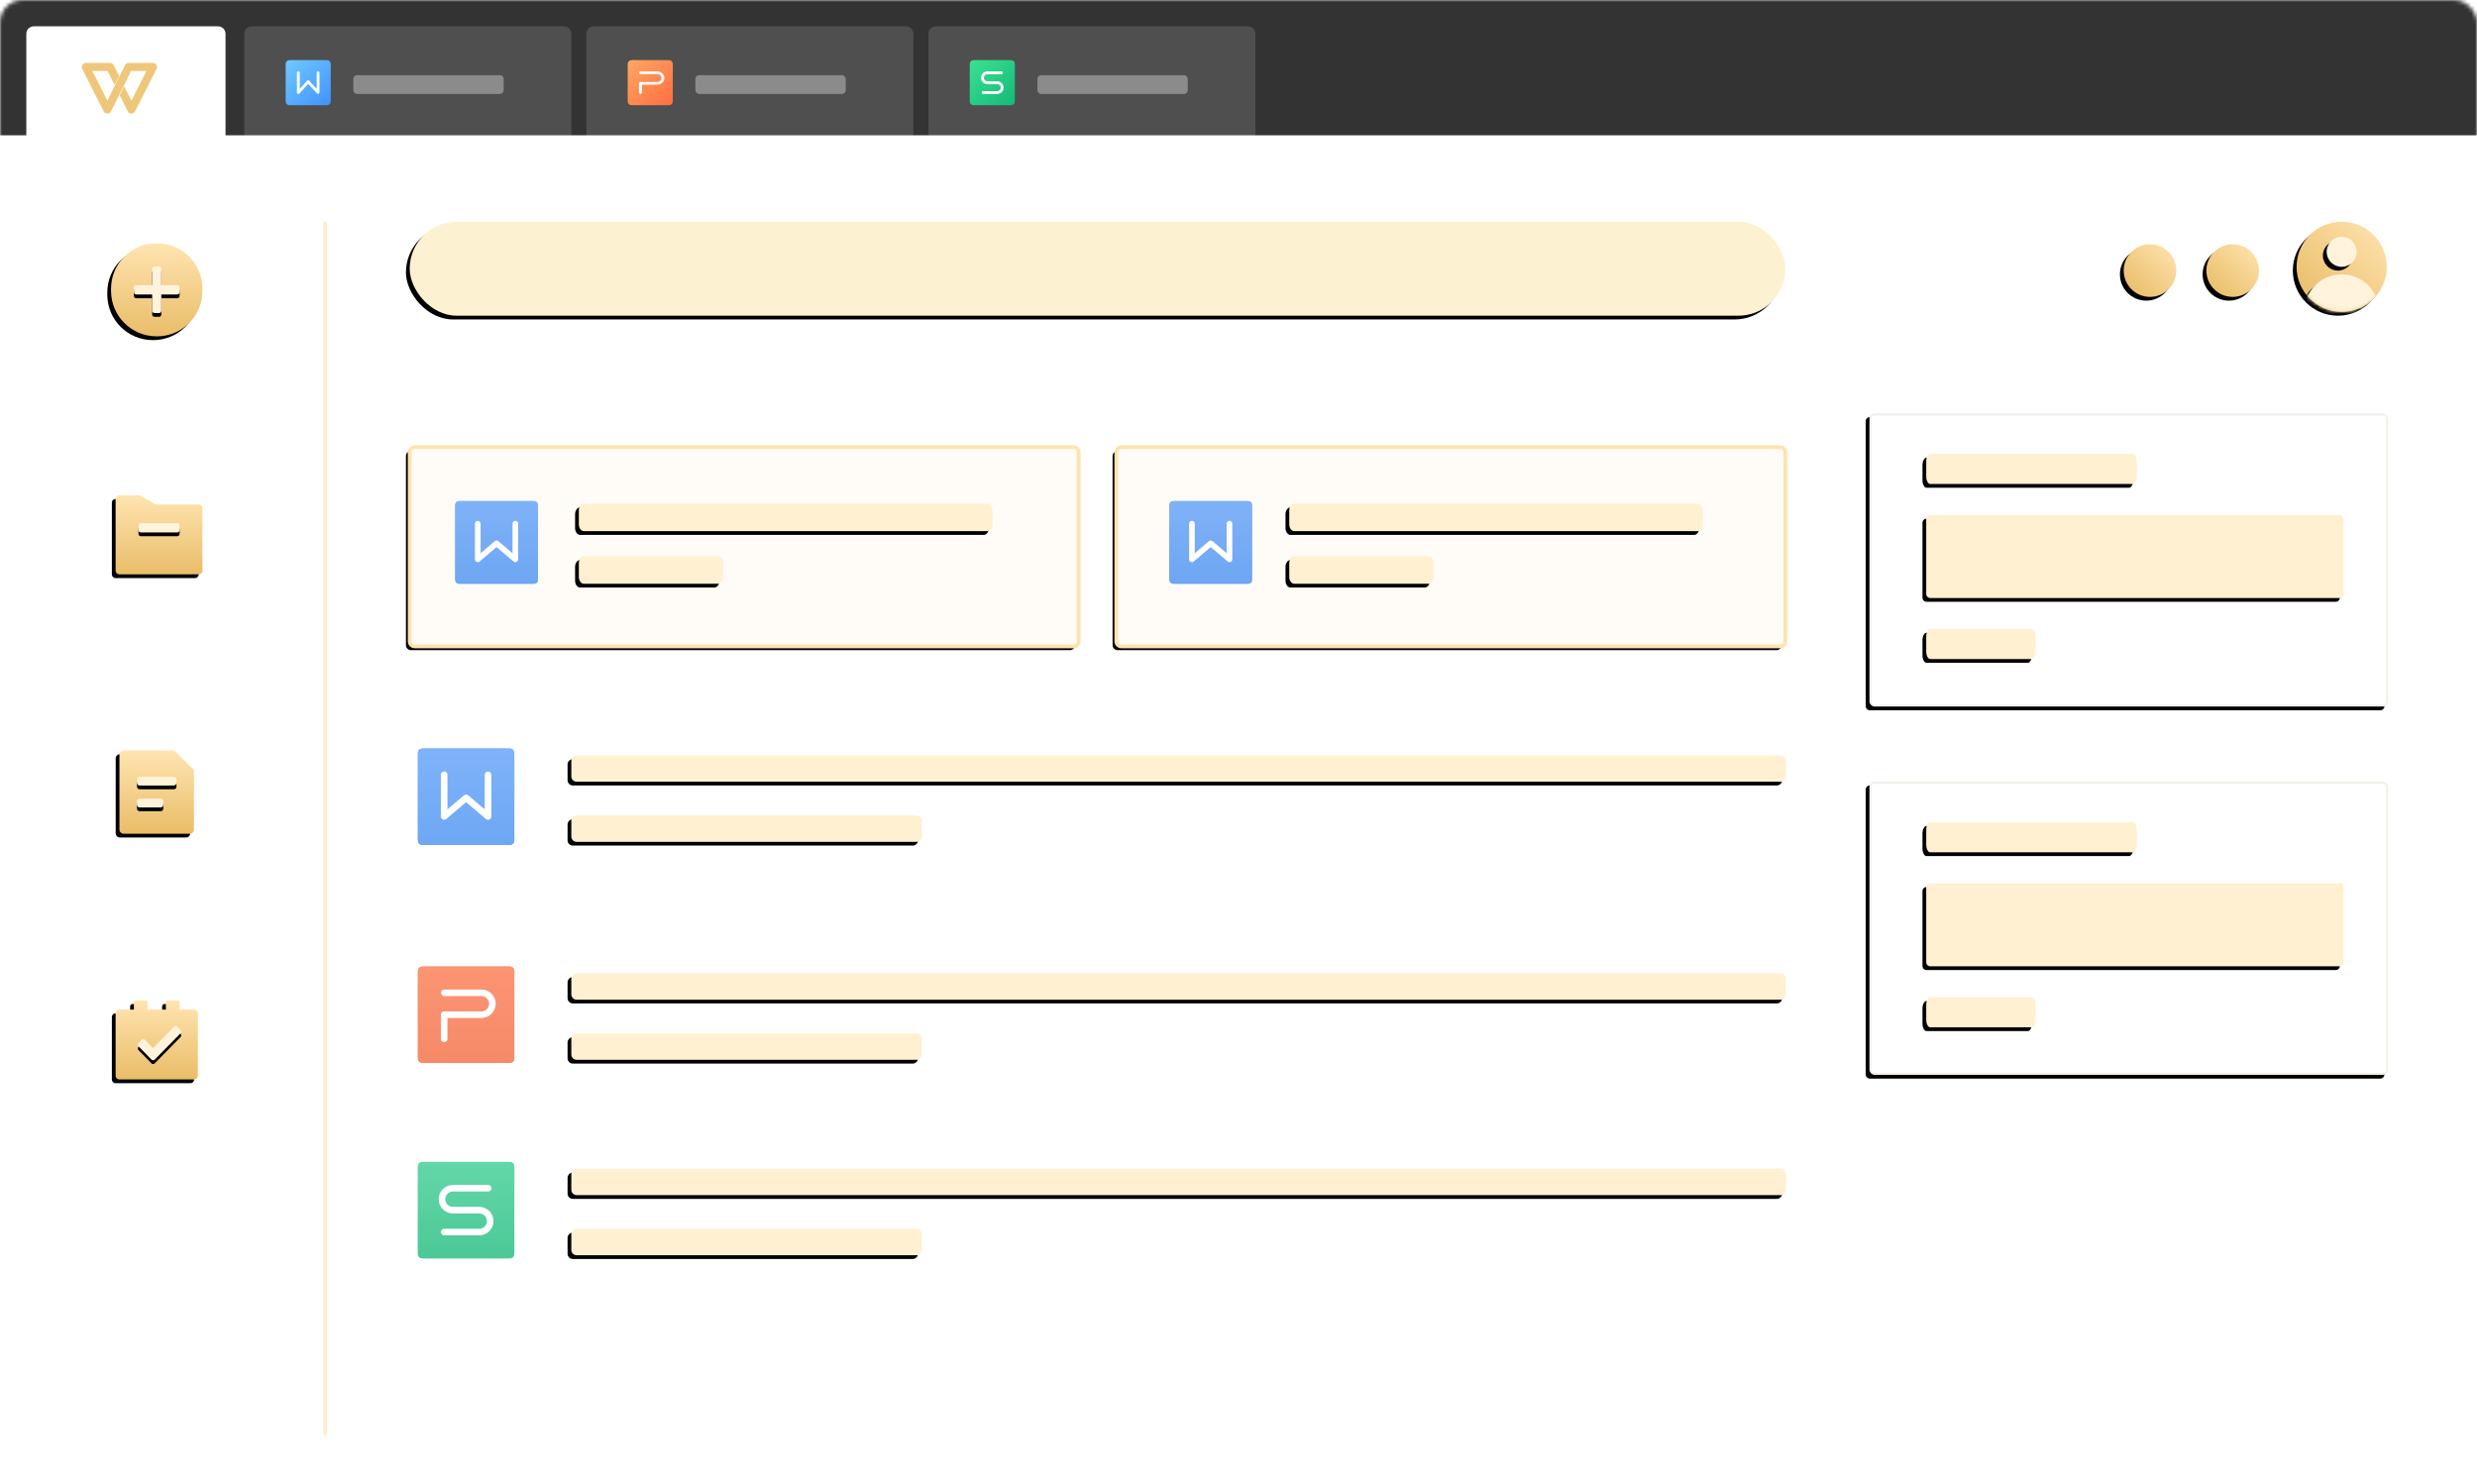 <svg xmlns="http://www.w3.org/2000/svg" xmlns:xlink="http://www.w3.org/1999/xlink" viewBox="0 0 659 395">
  <defs>
    <linearGradient id="会员-b" x1="77.177%" x2="38.441%" y1="34.705%" y2="66.918%">
      <stop offset="0%" stop-color="#FFF"/>
      <stop offset="100%" stop-color="#FFF"/>
    </linearGradient>
    <rect id="会员-a" width="659" height="395" x="0" y="0" rx="6"/>
    <linearGradient id="会员-f" x1="100%" x2="0%" y1="0%" y2="100%">
      <stop offset="0%" stop-color="#FFE4B1"/>
      <stop offset="100%" stop-color="#E8BA63"/>
    </linearGradient>
    <circle id="会员-e" cx="594" cy="72" r="7"/>
    <filter id="会员-d" width="121.4%" height="121.4%" x="-16.1%" y="-5.4%" filterUnits="objectBoundingBox">
      <feOffset dx="-1" dy="1" in="SourceAlpha" result="shadowOffsetOuter1"/>
      <feGaussianBlur in="shadowOffsetOuter1" result="shadowBlurOuter1" stdDeviation=".25"/>
      <feColorMatrix in="shadowBlurOuter1" values="0 0 0 0 0.235   0 0 0 0 0.235   0 0 0 0 0.235  0 0 0 0.322 0"/>
    </filter>
    <circle id="会员-h" cx="572" cy="72" r="7"/>
    <filter id="会员-g" width="121.4%" height="121.4%" x="-16.1%" y="-5.4%" filterUnits="objectBoundingBox">
      <feOffset dx="-1" dy="1" in="SourceAlpha" result="shadowOffsetOuter1"/>
      <feGaussianBlur in="shadowOffsetOuter1" result="shadowBlurOuter1" stdDeviation=".25"/>
      <feColorMatrix in="shadowBlurOuter1" values="0 0 0 0 0.235   0 0 0 0 0.235   0 0 0 0 0.235  0 0 0 0.322 0"/>
    </filter>
    <rect id="会员-i" width="138" height="78" x=".36" y="0" rx="1.078"/>
    <filter id="会员-j" width="102.9%" height="105.1%" x="-2.2%" y="-1.3%" filterUnits="objectBoundingBox">
      <feOffset dx="-1" dy="1" in="SourceAlpha" result="shadowOffsetOuter1"/>
      <feGaussianBlur in="shadowOffsetOuter1" result="shadowBlurOuter1" stdDeviation=".5"/>
      <feComposite in="shadowBlurOuter1" in2="SourceAlpha" operator="out" result="shadowBlurOuter1"/>
      <feColorMatrix in="shadowBlurOuter1" values="0 0 0 0 0   0 0 0 0 0   0 0 0 0 0  0 0 0 0.095 0"/>
    </filter>
    <path id="会员-m" d="M43.496,57.359 C44.091,57.359 44.574,58.254 44.574,59.359 L44.574,63.359 C44.574,64.464 44.091,65.359 43.496,65.359 L16.546,65.359 C15.951,65.359 15.468,64.464 15.468,63.359 L15.468,59.359 C15.468,58.254 15.951,57.359 16.546,57.359 L43.496,57.359 Z M125.424,27.02 C126.019,27.02 126.502,27.503 126.502,28.098 L126.502,48.041 C126.502,48.636 126.019,49.119 125.424,49.119 L16.546,49.119 C15.951,49.119 15.468,48.636 15.468,48.041 L15.468,28.098 C15.468,27.503 15.951,27.02 16.546,27.02 L125.424,27.02 Z M70.446,10.78 C71.041,10.78 71.524,11.675 71.524,12.78 L71.524,16.78 C71.524,17.885 71.041,18.78 70.446,18.78 L16.546,18.78 C15.951,18.78 15.468,17.885 15.468,16.78 L15.468,12.78 C15.468,11.675 15.951,10.78 16.546,10.78 L70.446,10.78 Z"/>
    <filter id="会员-l" width="103.6%" height="107.3%" x="-2.7%" y="-1.8%" filterUnits="objectBoundingBox">
      <feOffset dx="-1" dy="1" in="SourceAlpha" result="shadowOffsetOuter1"/>
      <feGaussianBlur in="shadowOffsetOuter1" result="shadowBlurOuter1" stdDeviation=".5"/>
      <feColorMatrix in="shadowBlurOuter1" values="0 0 0 0 0   0 0 0 0 0   0 0 0 0 0  0 0 0 0.177 0"/>
    </filter>
    <rect id="会员-n" width="138" height="78" x=".36" y="0" rx="1.078"/>
    <filter id="会员-o" width="102.9%" height="105.1%" x="-2.2%" y="-1.3%" filterUnits="objectBoundingBox">
      <feOffset dx="-1" dy="1" in="SourceAlpha" result="shadowOffsetOuter1"/>
      <feGaussianBlur in="shadowOffsetOuter1" result="shadowBlurOuter1" stdDeviation=".5"/>
      <feComposite in="shadowBlurOuter1" in2="SourceAlpha" operator="out" result="shadowBlurOuter1"/>
      <feColorMatrix in="shadowBlurOuter1" values="0 0 0 0 0   0 0 0 0 0   0 0 0 0 0  0 0 0 0.095 0"/>
    </filter>
    <path id="会员-r" d="M43.496,57.359 C44.091,57.359 44.574,58.254 44.574,59.359 L44.574,63.359 C44.574,64.464 44.091,65.359 43.496,65.359 L16.546,65.359 C15.951,65.359 15.468,64.464 15.468,63.359 L15.468,59.359 C15.468,58.254 15.951,57.359 16.546,57.359 L43.496,57.359 Z M125.424,27.02 C126.019,27.02 126.502,27.503 126.502,28.098 L126.502,48.041 C126.502,48.636 126.019,49.119 125.424,49.119 L16.546,49.119 C15.951,49.119 15.468,48.636 15.468,48.041 L15.468,28.098 C15.468,27.503 15.951,27.02 16.546,27.02 L125.424,27.02 Z M70.446,10.78 C71.041,10.78 71.524,11.675 71.524,12.78 L71.524,16.78 C71.524,17.885 71.041,18.78 70.446,18.78 L16.546,18.78 C15.951,18.78 15.468,17.885 15.468,16.78 L15.468,12.78 C15.468,11.675 15.951,10.78 16.546,10.78 L70.446,10.78 Z"/>
    <filter id="会员-q" width="103.6%" height="107.3%" x="-2.7%" y="-1.8%" filterUnits="objectBoundingBox">
      <feOffset dx="-1" dy="1" in="SourceAlpha" result="shadowOffsetOuter1"/>
      <feGaussianBlur in="shadowOffsetOuter1" result="shadowBlurOuter1" stdDeviation=".5"/>
      <feColorMatrix in="shadowBlurOuter1" values="0 0 0 0 0   0 0 0 0 0   0 0 0 0 0  0 0 0 0.177 0"/>
    </filter>
    <path id="会员-t" d="M133.832,20 C134.605,20 135.232,20.627 135.232,21.4 L135.232,25.6 C135.232,26.373 134.605,27 133.832,27 L43.4,27 C42.627,27 42,26.373 42,25.6 L42,21.4 C42,20.627 42.627,20 43.4,20 L133.832,20 Z M363.717,4 C364.49,4 365.117,4.627 365.117,5.4 L365.117,9.6 C365.117,10.373 364.49,11 363.717,11 L43.4,11 C42.627,11 42,10.373 42,9.6 L42,5.4 C42,4.627 42.627,4 43.4,4 L363.717,4 Z"/>
    <filter id="会员-s" width="101.2%" height="117.4%" x="-.9%" y="-4.3%" filterUnits="objectBoundingBox">
      <feOffset dx="-1" dy="1" in="SourceAlpha" result="shadowOffsetOuter1"/>
      <feGaussianBlur in="shadowOffsetOuter1" result="shadowBlurOuter1" stdDeviation=".5"/>
      <feColorMatrix in="shadowBlurOuter1" values="0 0 0 0 0   0 0 0 0 0   0 0 0 0 0  0 0 0 0.177 0"/>
    </filter>
    <linearGradient id="会员-v" x1="50%" x2="50%" y1="0%" y2="100%">
      <stop offset="0%" stop-color="#5FA0F8"/>
      <stop offset="100%" stop-color="#4991F2"/>
    </linearGradient>
    <path id="会员-u" d="M1.496,-5.13841088e-16 L24.171,-1.10818087e-15 C24.691,6.43884998e-16 24.88,0.054 25.07,0.156 C25.26,0.258 25.409,0.407 25.511,0.597 C25.613,0.787 25.667,0.976 25.667,1.496 L25.667,24.171 C25.667,24.691 25.613,24.88 25.511,25.07 C25.409,25.26 25.26,25.409 25.07,25.511 C24.88,25.613 24.691,25.667 24.171,25.667 L1.496,25.667 C0.976,25.667 0.787,25.613 0.597,25.511 C0.407,25.409 0.258,25.26 0.156,25.07 C0.054,24.88 8.80972727e-16,24.691 -1.51622902e-15,24.171 L4.02826786e-17,1.496 C-2.34053963e-17,0.976 0.054,0.787 0.156,0.597 C0.258,0.407 0.407,0.258 0.597,0.156 C0.787,0.054 0.976,2.98556469e-16 1.496,-5.13841088e-16 Z"/>
    <path id="会员-x" d="M133.832,19 C134.605,19 135.232,19.627 135.232,20.4 L135.232,24.6 C135.232,25.373 134.605,26 133.832,26 L43.4,26 C42.627,26 42,25.373 42,24.6 L42,20.4 C42,19.627 42.627,19 43.4,19 L133.832,19 Z M363.717,3 C364.49,3 365.117,3.627 365.117,4.4 L365.117,8.6 C365.117,9.373 364.49,10 363.717,10 L43.4,10 C42.627,10 42,9.373 42,8.6 L42,4.4 C42,3.627 42.627,3 43.4,3 L363.717,3 Z"/>
    <filter id="会员-w" width="101.2%" height="117.4%" x="-.9%" y="-4.3%" filterUnits="objectBoundingBox">
      <feOffset dx="-1" dy="1" in="SourceAlpha" result="shadowOffsetOuter1"/>
      <feGaussianBlur in="shadowOffsetOuter1" result="shadowBlurOuter1" stdDeviation=".5"/>
      <feColorMatrix in="shadowBlurOuter1" values="0 0 0 0 0   0 0 0 0 0   0 0 0 0 0  0 0 0 0.177 0"/>
    </filter>
    <linearGradient id="会员-z" x1="50%" x2="50%" y1="0%" y2="98.146%">
      <stop offset="0%" stop-color="#FB7951"/>
      <stop offset="100%" stop-color="#F46D43"/>
    </linearGradient>
    <path id="会员-y" d="M1.496,-5.13841088e-16 L24.171,-1.10818087e-15 C24.691,6.43884998e-16 24.88,0.054 25.07,0.156 C25.26,0.258 25.409,0.407 25.511,0.597 C25.613,0.787 25.667,0.976 25.667,1.496 L25.667,24.171 C25.667,24.691 25.613,24.88 25.511,25.07 C25.409,25.26 25.26,25.409 25.07,25.511 C24.88,25.613 24.691,25.667 24.171,25.667 L1.496,25.667 C0.976,25.667 0.787,25.613 0.597,25.511 C0.407,25.409 0.258,25.26 0.156,25.07 C0.054,24.88 8.80972727e-16,24.691 -1.51622902e-15,24.171 L4.02826786e-17,1.496 C-2.34053963e-17,0.976 0.054,0.787 0.156,0.597 C0.258,0.407 0.407,0.258 0.597,0.156 C0.787,0.054 0.976,2.98556469e-16 1.496,-5.13841088e-16 Z"/>
    <path id="会员-B" d="M133.832,20 C134.605,20 135.232,20.627 135.232,21.4 L135.232,25.6 C135.232,26.373 134.605,27 133.832,27 L43.4,27 C42.627,27 42,26.373 42,25.6 L42,21.4 C42,20.627 42.627,20 43.4,20 L133.832,20 Z M363.717,4 C364.49,4 365.117,4.627 365.117,5.4 L365.117,9.6 C365.117,10.373 364.49,11 363.717,11 L43.4,11 C42.627,11 42,10.373 42,9.6 L42,5.4 C42,4.627 42.627,4 43.4,4 L363.717,4 Z"/>
    <filter id="会员-A" width="101.2%" height="117.4%" x="-.9%" y="-4.3%" filterUnits="objectBoundingBox">
      <feOffset dx="-1" dy="1" in="SourceAlpha" result="shadowOffsetOuter1"/>
      <feGaussianBlur in="shadowOffsetOuter1" result="shadowBlurOuter1" stdDeviation=".5"/>
      <feColorMatrix in="shadowBlurOuter1" values="0 0 0 0 0   0 0 0 0 0   0 0 0 0 0  0 0 0 0.177 0"/>
    </filter>
    <linearGradient id="会员-D" x1="50%" x2="50%" y1="0%" y2="100%">
      <stop offset="0%" stop-color="#3CCD93"/>
      <stop offset="100%" stop-color="#1FBB7D"/>
    </linearGradient>
    <path id="会员-C" d="M1.496,-5.13841088e-16 L24.171,-1.10818087e-15 C24.691,6.43884998e-16 24.88,0.054 25.07,0.156 C25.26,0.258 25.409,0.407 25.511,0.597 C25.613,0.787 25.667,0.976 25.667,1.496 L25.667,24.171 C25.667,24.691 25.613,24.88 25.511,25.07 C25.409,25.26 25.26,25.409 25.07,25.511 C24.88,25.613 24.691,25.667 24.171,25.667 L1.496,25.667 C0.976,25.667 0.787,25.613 0.597,25.511 C0.407,25.409 0.258,25.26 0.156,25.07 C0.054,24.88 8.80972727e-16,24.691 -1.51622902e-15,24.171 L4.02826786e-17,1.496 C-2.34053963e-17,0.976 0.054,0.787 0.156,0.597 C0.258,0.407 0.407,0.258 0.597,0.156 C0.787,0.054 0.976,2.98556469e-16 1.496,-5.13841088e-16 Z"/>
    <path id="会员-F" d="M1.344,0 L176.656,0 C177.398,1.56860988e-14 178,0.602 178,1.344 L178,51.656 C178,52.398 177.398,53 176.656,53 L1.344,53 C0.602,53 8.30655233e-15,52.398 0,51.656 L0,1.344 C1.31142661e-16,0.602 0.602,1.02453134e-15 1.344,0 Z"/>
    <filter id="会员-E" width="102.2%" height="107.5%" x="-1.5%" y="-2.4%" filterUnits="objectBoundingBox">
      <feMorphology in="SourceAlpha" operator="dilate" radius=".5" result="shadowSpreadOuter1"/>
      <feOffset dx="-1" dy="1" in="shadowSpreadOuter1" result="shadowOffsetOuter1"/>
      <feGaussianBlur in="shadowOffsetOuter1" result="shadowBlurOuter1" stdDeviation=".25"/>
      <feComposite in="shadowBlurOuter1" in2="SourceAlpha" operator="out" result="shadowBlurOuter1"/>
      <feColorMatrix in="shadowBlurOuter1" values="0 0 0 0 0   0 0 0 0 0   0 0 0 0 0  0 0 0 0.088 0"/>
    </filter>
    <path id="会员-G" d="M1.282,-5.17920154e-17 L20.718,5.17920154e-17 C21.164,-3.00926524e-17 21.325,0.046 21.488,0.134 C21.651,0.221 21.779,0.349 21.866,0.512 C21.954,0.675 22,0.836 22,1.282 L22,20.718 C22,21.164 21.954,21.325 21.866,21.488 C21.779,21.651 21.651,21.779 21.488,21.866 C21.325,21.954 21.164,22 20.718,22 L1.282,22 C0.836,22 0.675,21.954 0.512,21.866 C0.349,21.779 0.221,21.651 0.134,21.488 C0.046,21.325 2.00617683e-17,21.164 -3.45280103e-17,20.718 L3.45280103e-17,1.282 C-2.00617683e-17,0.836 0.046,0.675 0.134,0.512 C0.221,0.349 0.349,0.221 0.512,0.134 C0.675,0.046 0.836,3.00926524e-17 1.282,-5.17920154e-17 Z"/>
    <path id="会员-I" d="M82.055,29 C82.799,29 83.403,29.821 83.403,30.833 L83.403,34.5 C83.403,35.513 82.799,36.333 82.055,36.333 L46.347,36.333 C45.603,36.333 45,35.513 45,34.5 L45,30.833 C45,29.821 45.603,29 46.347,29 L82.055,29 Z M153.72,15 C154.465,15 155.068,15.821 155.068,16.833 L155.068,20.5 C155.068,21.513 154.465,22.333 153.72,22.333 L46.347,22.333 C45.603,22.333 45,21.513 45,20.5 L45,16.833 C45,15.821 45.603,15 46.347,15 L153.72,15 Z"/>
    <filter id="会员-H" width="103.6%" height="118.8%" x="-2.7%" y="-4.7%" filterUnits="objectBoundingBox">
      <feOffset dx="-1" dy="1" in="SourceAlpha" result="shadowOffsetOuter1"/>
      <feGaussianBlur in="shadowOffsetOuter1" result="shadowBlurOuter1" stdDeviation=".5"/>
      <feColorMatrix in="shadowBlurOuter1" values="0 0 0 0 0   0 0 0 0 0   0 0 0 0 0  0 0 0 0.177 0"/>
    </filter>
    <path id="会员-K" d="M1.344,0 L176.656,0 C177.398,1.56860988e-14 178,0.602 178,1.344 L178,51.656 C178,52.398 177.398,53 176.656,53 L1.344,53 C0.602,53 8.30655233e-15,52.398 0,51.656 L0,1.344 C1.31142661e-16,0.602 0.602,1.02453134e-15 1.344,0 Z"/>
    <filter id="会员-J" width="102.2%" height="107.5%" x="-1.5%" y="-2.4%" filterUnits="objectBoundingBox">
      <feMorphology in="SourceAlpha" operator="dilate" radius=".5" result="shadowSpreadOuter1"/>
      <feOffset dx="-1" dy="1" in="shadowSpreadOuter1" result="shadowOffsetOuter1"/>
      <feGaussianBlur in="shadowOffsetOuter1" result="shadowBlurOuter1" stdDeviation=".25"/>
      <feComposite in="shadowBlurOuter1" in2="SourceAlpha" operator="out" result="shadowBlurOuter1"/>
      <feColorMatrix in="shadowBlurOuter1" values="0 0 0 0 0   0 0 0 0 0   0 0 0 0 0  0 0 0 0.088 0"/>
    </filter>
    <path id="会员-L" d="M1.282,-5.17920154e-17 L20.718,5.17920154e-17 C21.164,-3.00926524e-17 21.325,0.046 21.488,0.134 C21.651,0.221 21.779,0.349 21.866,0.512 C21.954,0.675 22,0.836 22,1.282 L22,20.718 C22,21.164 21.954,21.325 21.866,21.488 C21.779,21.651 21.651,21.779 21.488,21.866 C21.325,21.954 21.164,22 20.718,22 L1.282,22 C0.836,22 0.675,21.954 0.512,21.866 C0.349,21.779 0.221,21.651 0.134,21.488 C0.046,21.325 2.00617683e-17,21.164 -3.45280103e-17,20.718 L3.45280103e-17,1.282 C-2.00617683e-17,0.836 0.046,0.675 0.134,0.512 C0.221,0.349 0.349,0.221 0.512,0.134 C0.675,0.046 0.836,3.00926524e-17 1.282,-5.17920154e-17 Z"/>
    <path id="会员-N" d="M83.055,29 C83.799,29 84.403,29.821 84.403,30.833 L84.403,34.5 C84.403,35.513 83.799,36.333 83.055,36.333 L47.347,36.333 C46.603,36.333 46,35.513 46,34.5 L46,30.833 C46,29.821 46.603,29 47.347,29 L83.055,29 Z M154.72,15 C155.465,15 156.068,15.821 156.068,16.833 L156.068,20.5 C156.068,21.513 155.465,22.333 154.72,22.333 L47.347,22.333 C46.603,22.333 46,21.513 46,20.5 L46,16.833 C46,15.821 46.603,15 47.347,15 L154.72,15 Z"/>
    <filter id="会员-M" width="103.6%" height="118.8%" x="-2.7%" y="-4.7%" filterUnits="objectBoundingBox">
      <feOffset dx="-1" dy="1" in="SourceAlpha" result="shadowOffsetOuter1"/>
      <feGaussianBlur in="shadowOffsetOuter1" result="shadowBlurOuter1" stdDeviation=".5"/>
      <feColorMatrix in="shadowBlurOuter1" values="0 0 0 0 0   0 0 0 0 0   0 0 0 0 0  0 0 0 0.177 0"/>
    </filter>
    <linearGradient id="会员-Q" x1="87.072%" x2="87.072%" y1="0%" y2="107.127%">
      <stop offset="0%" stop-color="#FFE4B1"/>
      <stop offset="100%" stop-color="#E8BA63"/>
    </linearGradient>
    <path id="会员-P" d="M21.554,14.716 C21.888,14.716 22.159,14.986 22.159,15.32 L22.159,17.193 L27.022,17.193 L27.022,15.32 C27.022,14.986 27.293,14.716 27.627,14.716 L30.065,14.716 C30.399,14.716 30.67,14.986 30.67,15.32 L30.67,17.193 L34.566,17.193 C35.1,17.193 35.534,17.626 35.534,18.16 L35.534,34.803 C35.534,35.338 35.1,35.771 34.566,35.771 L14.615,35.771 C14.081,35.771 13.648,35.338 13.648,34.803 L13.648,18.16 C13.648,17.626 14.081,17.193 14.615,17.193 L18.511,17.193 L18.511,15.32 C18.511,14.986 18.782,14.716 19.116,14.716 L21.554,14.716 Z"/>
    <filter id="会员-O" width="113.7%" height="114.2%" x="-10.3%" y="-3.6%" filterUnits="objectBoundingBox">
      <feOffset dx="-1" dy="1" in="SourceAlpha" result="shadowOffsetOuter1"/>
      <feGaussianBlur in="shadowOffsetOuter1" result="shadowBlurOuter1" stdDeviation=".25"/>
      <feColorMatrix in="shadowBlurOuter1" values="0 0 0 0 0.235   0 0 0 0 0.235   0 0 0 0 0.235  0 0 0 0.322 0"/>
    </filter>
    <path id="会员-S" d="M29.212,21.737 C29.45,21.503 29.833,21.507 30.067,21.745 L30.067,21.745 L30.939,22.634 C31.17,22.869 31.17,23.246 30.939,23.481 L30.939,23.481 L24.049,30.5 L24.049,30.5 L24.041,30.508 C23.803,30.742 23.42,30.738 23.186,30.5 L23.186,30.5 L22.314,29.611 C22.288,29.585 22.265,29.557 22.245,29.528 L19.739,26.975 C19.508,26.74 19.508,26.363 19.739,26.128 L19.739,26.128 L20.611,25.239 L20.611,25.239 L20.619,25.232 C20.857,24.998 21.24,25.001 21.474,25.239 L21.474,25.239 L23.624,27.429 L29.204,21.745 L29.204,21.745 Z"/>
    <filter id="会员-R" width="186.9%" height="209.6%" x="-43.4%" y="-43.8%" filterUnits="objectBoundingBox">
      <feOffset dy="1" in="SourceAlpha" result="shadowOffsetOuter1"/>
      <feGaussianBlur in="shadowOffsetOuter1" result="shadowBlurOuter1" stdDeviation="1.5"/>
      <feColorMatrix in="shadowBlurOuter1" values="0 0 0 0 0.782   0 0 0 0 0.617   0 0 0 0 0.301  0 0 0 0.603 0"/>
    </filter>
    <linearGradient id="会员-V" x1="87.072%" x2="87.072%" y1="0%" y2="107.127%">
      <stop offset="0%" stop-color="#FFE4B1"/>
      <stop offset="100%" stop-color="#E8BA63"/>
    </linearGradient>
    <path id="会员-U" d="M1.796,0.333 L14.782,0.333 C15.082,0.333 15.369,0.452 15.581,0.664 L20.169,5.253 C20.381,5.464 20.5,5.752 20.5,6.051 L20.5,21.371 C20.5,21.995 19.995,22.5 19.371,22.5 L1.796,22.5 C1.172,22.5 0.667,21.995 0.667,21.371 L0.667,1.462 C0.667,0.839 1.172,0.333 1.796,0.333 Z"/>
    <filter id="会员-T" width="115.1%" height="113.5%" x="-11.3%" y="-3.4%" filterUnits="objectBoundingBox">
      <feOffset dx="-1" dy="1" in="SourceAlpha" result="shadowOffsetOuter1"/>
      <feGaussianBlur in="shadowOffsetOuter1" result="shadowBlurOuter1" stdDeviation=".25"/>
      <feColorMatrix in="shadowBlurOuter1" values="0 0 0 0 0.235   0 0 0 0 0.235   0 0 0 0 0.235  0 0 0 0.322 0"/>
    </filter>
    <path id="会员-X" d="M11.628,13.167 C12.017,13.167 12.333,13.483 12.333,13.872 L12.333,14.794 C12.333,15.184 12.017,15.5 11.628,15.5 L6.039,15.5 C5.649,15.5 5.333,15.184 5.333,14.794 L5.333,13.872 C5.333,13.483 5.649,13.167 6.039,13.167 L11.628,13.167 Z M15.128,7.333 C15.517,7.333 15.833,7.649 15.833,8.039 L15.833,8.961 C15.833,9.351 15.517,9.667 15.128,9.667 L6.039,9.667 C5.649,9.667 5.333,9.351 5.333,8.961 L5.333,8.039 C5.333,7.649 5.649,7.333 6.039,7.333 L15.128,7.333 Z"/>
    <filter id="会员-W" width="195.2%" height="222.4%" x="-47.6%" y="-49%" filterUnits="objectBoundingBox">
      <feOffset dy="1" in="SourceAlpha" result="shadowOffsetOuter1"/>
      <feGaussianBlur in="shadowOffsetOuter1" result="shadowBlurOuter1" stdDeviation="1.5"/>
      <feColorMatrix in="shadowBlurOuter1" values="0 0 0 0 0.782   0 0 0 0 0.617   0 0 0 0 0.301  0 0 0 0.603 0"/>
    </filter>
    <linearGradient id="会员-aa" x1="87.072%" x2="87.072%" y1="0%" y2="107.127%">
      <stop offset="0%" stop-color="#FFE4B1"/>
      <stop offset="100%" stop-color="#E8BA63"/>
    </linearGradient>
    <path id="会员-Z" d="M13.648,13.683 L13.648,32.803 C13.648,33.338 14.081,33.771 14.615,33.771 L35.782,33.771 C36.316,33.771 36.749,33.338 36.749,32.803 L36.749,16.16 C36.749,15.626 36.316,15.193 35.782,15.193 L24.548,15.193 C24.377,15.193 24.209,15.147 24.061,15.061 L20.257,12.847 C20.109,12.761 19.941,12.716 19.77,12.716 L14.615,12.716 C14.081,12.716 13.648,13.149 13.648,13.683 Z"/>
    <filter id="会员-Y" width="113%" height="114.2%" x="-9.7%" y="-3.6%" filterUnits="objectBoundingBox">
      <feOffset dx="-1" dy="1" in="SourceAlpha" result="shadowOffsetOuter1"/>
      <feGaussianBlur in="shadowOffsetOuter1" result="shadowBlurOuter1" stdDeviation=".25"/>
      <feColorMatrix in="shadowBlurOuter1" values="0 0 0 0 0.235   0 0 0 0 0.235   0 0 0 0 0.235  0 0 0 0.322 0"/>
    </filter>
    <path id="会员-ac" d="M20.332,20.147 L30.065,20.147 C30.399,20.147 30.67,20.418 30.67,20.752 L30.67,22.019 C30.67,22.353 30.399,22.624 30.065,22.624 L20.332,22.624 C19.998,22.624 19.727,22.353 19.727,22.019 L19.727,20.752 C19.727,20.418 19.998,20.147 20.332,20.147 Z"/>
    <filter id="会员-ab" width="191.4%" height="503.7%" x="-45.7%" y="-161.5%" filterUnits="objectBoundingBox">
      <feOffset dy="1" in="SourceAlpha" result="shadowOffsetOuter1"/>
      <feGaussianBlur in="shadowOffsetOuter1" result="shadowBlurOuter1" stdDeviation="1.5"/>
      <feColorMatrix in="shadowBlurOuter1" values="0 0 0 0 0.782   0 0 0 0 0.617   0 0 0 0 0.301  0 0 0 0.603 0"/>
    </filter>
    <linearGradient id="会员-af" x1="87.072%" x2="87.072%" y1="0%" y2="107.127%">
      <stop offset="0%" stop-color="#FFE4B1"/>
      <stop offset="100%" stop-color="#E8BA63"/>
    </linearGradient>
    <path id="会员-ad" d="M12.528,0.477 L12.653,0.477 C19.334,0.477 24.749,5.893 24.749,12.573 L24.749,13.152 C24.749,19.832 19.334,25.248 12.653,25.248 L12.528,25.248 C5.847,25.248 0.432,19.832 0.432,13.152 L0.432,12.573 C0.432,5.893 5.847,0.477 12.528,0.477 Z"/>
    <filter id="会员-ae" width="112.3%" height="112.1%" x="-9.3%" y="-3%" filterUnits="objectBoundingBox">
      <feOffset dx="-1" dy="1" in="SourceAlpha" result="shadowOffsetOuter1"/>
      <feGaussianBlur in="shadowOffsetOuter1" result="shadowBlurOuter1" stdDeviation=".25"/>
      <feColorMatrix in="shadowBlurOuter1" values="0 0 0 0 0.235   0 0 0 0 0.235   0 0 0 0 0.235  0 0 0 0.322 0"/>
    </filter>
    <path id="会员-ai" d="M13.203,6.665 C13.537,6.665 13.807,6.936 13.807,7.27 L13.807,11.623 L18.065,11.624 C18.399,11.624 18.67,11.895 18.67,12.229 L18.67,13.501 C18.67,13.835 18.399,14.106 18.065,14.106 L13.807,14.105 L13.807,18.446 C13.807,18.78 13.537,19.051 13.203,19.051 L11.981,19.051 C11.646,19.051 11.376,18.78 11.376,18.446 L11.375,14.105 L7.116,14.106 C6.782,14.106 6.511,13.835 6.511,13.501 L6.511,12.229 C6.511,11.895 6.782,11.624 7.116,11.624 L11.375,11.623 L11.376,7.27 C11.376,6.936 11.646,6.665 11.981,6.665 L13.203,6.665 Z"/>
    <filter id="会员-ah" width="182.2%" height="180.7%" x="-41.1%" y="-32.3%" filterUnits="objectBoundingBox">
      <feOffset dy="1" in="SourceAlpha" result="shadowOffsetOuter1"/>
      <feGaussianBlur in="shadowOffsetOuter1" result="shadowBlurOuter1" stdDeviation="1.5"/>
      <feColorMatrix in="shadowBlurOuter1" values="0 0 0 0 0.782   0 0 0 0 0.617   0 0 0 0 0.301  0 0 0 0.603 0"/>
    </filter>
    <rect id="会员-ak" width="366" height="25" x="109" y="59" rx="12.5"/>
    <filter id="会员-aj" width="100.8%" height="112%" x="-.6%" y="-3%" filterUnits="objectBoundingBox">
      <feOffset dx="-1" dy="1" in="SourceAlpha" result="shadowOffsetOuter1"/>
      <feGaussianBlur in="shadowOffsetOuter1" result="shadowBlurOuter1" stdDeviation=".25"/>
      <feColorMatrix in="shadowBlurOuter1" values="0 0 0 0 0   0 0 0 0 0   0 0 0 0 0  0 0 0 0.134 0"/>
    </filter>
    <circle id="会员-al" cx="12" cy="12" r="12"/>
    <filter id="会员-am" width="112.5%" height="112.5%" x="-9.4%" y="-3.1%" filterUnits="objectBoundingBox">
      <feOffset dx="-1" dy="1" in="SourceAlpha" result="shadowOffsetOuter1"/>
      <feGaussianBlur in="shadowOffsetOuter1" result="shadowBlurOuter1" stdDeviation=".25"/>
      <feColorMatrix in="shadowBlurOuter1" values="0 0 0 0 0.235   0 0 0 0 0.235   0 0 0 0 0.235  0 0 0 0.322 0"/>
    </filter>
    <path id="会员-ap" d="M12,14 C17.523,14 22,18.477 22,24 C22,29.523 17.523,34 12,34 C6.477,34 2,29.523 2,24 C2,18.477 6.477,14 12,14 Z M12,4 C14.209,4 16,5.791 16,8 C16,10.209 14.209,12 12,12 C9.791,12 8,10.209 8,8 C8,5.791 9.791,4 12,4 Z"/>
    <filter id="会员-ao" width="120%" height="113.3%" x="-15%" y="-3.3%" filterUnits="objectBoundingBox">
      <feOffset dx="-1" dy="1" in="SourceAlpha" result="shadowOffsetOuter1"/>
      <feGaussianBlur in="shadowOffsetOuter1" result="shadowBlurOuter1" stdDeviation=".5"/>
      <feColorMatrix in="shadowBlurOuter1" values="0 0 0 0 0   0 0 0 0 0   0 0 0 0 0  0 0 0 0.18 0"/>
    </filter>
    <linearGradient id="会员-aq" x1="0%" x2="100%" y1="0%" y2="100%">
      <stop offset="0%" stop-color="#6FCAFF"/>
      <stop offset="100%" stop-color="#4192FF"/>
    </linearGradient>
    <linearGradient id="会员-ar" x1="0%" x2="100%" y1="0%" y2="100%">
      <stop offset="0%" stop-color="#FFA763"/>
      <stop offset="100%" stop-color="#FF6E41"/>
    </linearGradient>
    <linearGradient id="会员-as" x1=".359%" x2="99.093%" y1=".359%" y2="99.093%">
      <stop offset="0%" stop-color="#3AE191"/>
      <stop offset="100%" stop-color="#16B978"/>
    </linearGradient>
  </defs>
  <g fill="none" fill-rule="evenodd">
    <mask id="会员-c" fill="#fff">
      <use xlink:href="#会员-a"/>
    </mask>
    <use fill="url(#会员-b)" xlink:href="#会员-a"/>
    <g mask="url(#会员-c)">
      <use fill="#000" filter="url(#会员-d)" xlink:href="#会员-e"/>
      <use fill="url(#会员-f)" xlink:href="#会员-e"/>
    </g>
    <g mask="url(#会员-c)">
      <use fill="#000" filter="url(#会员-g)" xlink:href="#会员-h"/>
      <use fill="url(#会员-f)" xlink:href="#会员-h"/>
    </g>
    <g mask="url(#会员-c)">
      <g transform="translate(497 110)">
        <mask id="会员-k" fill="#fff">
          <use xlink:href="#会员-i"/>
        </mask>
        <use fill="#000" filter="url(#会员-j)" xlink:href="#会员-i"/>
        <rect width="137.44" height="77.44" x=".64" y=".28" fill="#FFF" stroke="#F4EFEA" stroke-linejoin="square" stroke-width=".56" rx="1.078"/>
        <g fill-opacity="0" mask="url(#会员-k)">
          <rect width="12.936" height="12.936" rx="2.156" transform="translate(122.19 4.312)"/>
        </g>
        <use fill="#000" filter="url(#会员-l)" xlink:href="#会员-m"/>
        <use fill="#FFF0D2" xlink:href="#会员-m"/>
      </g>
    </g>
    <g mask="url(#会员-c)">
      <g transform="translate(497 208)">
        <mask id="会员-p" fill="#fff">
          <use xlink:href="#会员-n"/>
        </mask>
        <use fill="#000" filter="url(#会员-o)" xlink:href="#会员-n"/>
        <rect width="137.44" height="77.44" x=".64" y=".28" fill="#FFF" stroke="#F4EFEA" stroke-linejoin="square" stroke-width=".56" rx="1.078"/>
        <g fill-opacity="0" mask="url(#会员-p)">
          <rect width="12.936" height="12.936" rx="2.156" transform="translate(122.19 4.312)"/>
        </g>
        <use fill="#000" filter="url(#会员-q)" xlink:href="#会员-r"/>
        <use fill="#FFF0D2" xlink:href="#会员-r"/>
      </g>
    </g>
    <rect width="659" height="36" fill="#333" mask="url(#会员-c)"/>
    <g transform="translate(110 197)">
      <use fill="#000" filter="url(#会员-s)" xlink:href="#会员-t"/>
      <use fill="#FFF0D2" xlink:href="#会员-t"/>
      <g opacity=".8" transform="translate(1.167 2.167)">
        <g fill-rule="nonzero">
          <use fill="#5598F2" xlink:href="#会员-u"/>
          <use fill="url(#会员-v)" xlink:href="#会员-u"/>
        </g>
        <polyline stroke="#FFF" stroke-linecap="round" stroke-linejoin="round" stroke-width="1.75" points="7 7 7 18.083 12.833 13.125 18.667 18.083 18.667 7"/>
      </g>
    </g>
    <g transform="translate(110 256)">
      <use fill="#000" filter="url(#会员-w)" xlink:href="#会员-x"/>
      <use fill="#FFF0D2" xlink:href="#会员-x"/>
      <g opacity=".8" transform="translate(1.167 1.167)">
        <use fill="#F88460" xlink:href="#会员-y"/>
        <use fill="url(#会员-z)" xlink:href="#会员-y"/>
        <path stroke="#FFF" stroke-linecap="round" stroke-linejoin="round" stroke-width="1.75" d="M7.051,7.009 L16.917,7.002 C18.526,7.001 19.832,8.305 19.833,9.915 C19.833,9.915 19.833,9.916 19.833,9.917 C19.833,11.527 18.527,12.833 16.917,12.833 L7,12.833 L7,12.833 L7,19.25"/>
      </g>
    </g>
    <g transform="translate(110 307)">
      <use fill="#000" filter="url(#会员-A)" xlink:href="#会员-B"/>
      <use fill="#FFF0D2" xlink:href="#会员-B"/>
      <g opacity=".8" transform="translate(1.167 2.167)">
        <use fill="#55D1A5" xlink:href="#会员-C"/>
        <use fill="url(#会员-D)" xlink:href="#会员-C"/>
        <path stroke="#FFF" stroke-linecap="round" stroke-width="1.75" d="M18.697,7 L9.333,7 C7.723,7 6.417,8.306 6.417,9.917 C6.417,11.527 7.723,12.833 9.333,12.833 L16.333,12.833 C17.944,12.833 19.25,14.139 19.25,15.75 C19.25,17.361 17.944,18.667 16.333,18.667 L7.004,18.667 L7.004,18.667"/>
      </g>
    </g>
    <g transform="translate(109 119)">
      <g fill-rule="nonzero">
        <use fill="#000" filter="url(#会员-E)" xlink:href="#会员-F"/>
        <use fill="#FFFCF7" stroke="#FEE3AF" xlink:href="#会员-F"/>
      </g>
      <g opacity=".8" transform="translate(12.106 14.333)">
        <g fill-rule="nonzero">
          <use fill="#5598F2" xlink:href="#会员-G"/>
          <use fill="url(#会员-v)" xlink:href="#会员-G"/>
        </g>
        <polyline stroke="#FFF" stroke-linecap="round" stroke-linejoin="round" stroke-width="1.5" points="6 6 6 15.5 11 11.25 16 15.5 16 6"/>
      </g>
      <use fill="#000" filter="url(#会员-H)" xlink:href="#会员-I"/>
      <use fill="#FFF0D2" xlink:href="#会员-I"/>
    </g>
    <g transform="translate(297 119)">
      <g fill-rule="nonzero">
        <use fill="#000" filter="url(#会员-J)" xlink:href="#会员-K"/>
        <use fill="#FFFCF7" stroke="#FEE3AF" xlink:href="#会员-K"/>
      </g>
      <g opacity=".8" transform="translate(14.106 14.333)">
        <g fill-rule="nonzero">
          <use fill="#5598F2" xlink:href="#会员-L"/>
          <use fill="url(#会员-v)" xlink:href="#会员-L"/>
        </g>
        <polyline stroke="#FFF" stroke-linecap="round" stroke-linejoin="round" stroke-width="1.5" points="6 6 6 15.5 11 11.25 16 15.5 16 6"/>
      </g>
      <use fill="#000" filter="url(#会员-M)" xlink:href="#会员-N"/>
      <use fill="#FFF0D2" xlink:href="#会员-N"/>
    </g>
    <g transform="translate(9 52)">
      <g transform="translate(8.113 199.45)">
        <use fill="#000" filter="url(#会员-O)" xlink:href="#会员-P"/>
        <use fill="url(#会员-Q)" xlink:href="#会员-P"/>
        <use fill="#000" filter="url(#会员-R)" xlink:href="#会员-S"/>
        <use fill="#FFF3DC" xlink:href="#会员-S"/>
      </g>
      <g transform="translate(0 133)">
        <rect width="64.4" height="57.4" fill="#FFF" fill-opacity=".1" rx="2.016"/>
        <g transform="translate(22.113 14.35)">
          <use fill="#000" filter="url(#会员-T)" xlink:href="#会员-U"/>
          <use fill="url(#会员-V)" xlink:href="#会员-U"/>
          <use fill="#000" filter="url(#会员-W)" xlink:href="#会员-X"/>
          <use fill="#FFF3DC" xlink:href="#会员-X"/>
        </g>
      </g>
      <g transform="translate(8.113 67.05)">
        <use fill="#000" filter="url(#会员-Y)" xlink:href="#会员-Z"/>
        <use fill="url(#会员-aa)" xlink:href="#会员-Z"/>
        <use fill="#000" filter="url(#会员-ab)" xlink:href="#会员-ac"/>
        <use fill="#FFF3DC" xlink:href="#会员-ac"/>
      </g>
      <g transform="translate(20.113 12.25)">
        <mask id="会员-ag" fill="#fff">
          <use xlink:href="#会员-ad"/>
        </mask>
        <use fill="#000" filter="url(#会员-ae)" xlink:href="#会员-ad"/>
        <use fill="url(#会员-af)" xlink:href="#会员-ad"/>
        <g mask="url(#会员-ag)">
          <use fill="#000" filter="url(#会员-ah)" xlink:href="#会员-ai"/>
          <use fill="#FFF3DC" xlink:href="#会员-ai"/>
        </g>
      </g>
    </g>
    <polygon fill="#FFEECD" points="86 59 87 59 87 382 86 382"/>
    <g fill-rule="nonzero">
      <use fill="#000" filter="url(#会员-aj)" xlink:href="#会员-ak"/>
      <use fill="#FCF1D1" xlink:href="#会员-ak"/>
    </g>
    <g transform="translate(611 59)">
      <mask id="会员-an" fill="#fff">
        <use xlink:href="#会员-al"/>
      </mask>
      <use fill="#000" filter="url(#会员-am)" xlink:href="#会员-al"/>
      <use fill="url(#会员-f)" xlink:href="#会员-al"/>
      <g mask="url(#会员-an)">
        <use fill="#000" filter="url(#会员-ao)" xlink:href="#会员-ap"/>
        <use fill="#FFF3DC" xlink:href="#会员-ap"/>
      </g>
    </g>
    <g transform="translate(7 7)">
      <path fill="#FFF" d="M2,0 L51,0 C52.105,-2.02906125e-16 53,0.895 53,2 L53,30 L53,30 L0,30 L0,2 C-1.3527075e-16,0.895 0.895,2.02906125e-16 2,0 Z"/>
      <g fill-rule="nonzero" transform="translate(15 4)">
        <rect width="22" height="22" x="1"/>
        <path fill="#EFC77A" stroke="#EFC77A" stroke-width=".5" d="M7.298,6 C7.566,6 7.815,6.13 7.968,6.343 L8.036,6.457 L9.416,9.224 L8.493,11.07 L6.787,7.65 L2.169,7.65 L6.565,16.332 L11.491,6.457 C11.61,6.217 11.838,6.053 12.097,6.011 L12.229,6 L18.701,6 C19.275,6 19.661,6.565 19.484,7.087 L19.437,7.198 L13.692,18.542 C13.407,19.103 12.641,19.141 12.29,18.658 L12.217,18.537 L10.113,14.319 L11.036,12.473 L12.96,16.332 L17.356,7.65 L12.739,7.65 L7.31,18.537 C7.029,19.101 6.263,19.143 5.909,18.662 L5.836,18.542 L0.09,7.198 C-0.169,6.686 0.161,6.086 0.706,6.008 L0.826,6 L7.298,6 Z"/>
      </g>
      <g transform="translate(58)">
        <path fill="#FFF" d="M2,0 L85,0 C86.105,-2.02906125e-16 87,0.895 87,2 L87,30 L87,30 L0,30 L0,2 C-1.3527075e-16,0.895 0.895,2.02906125e-16 2,0 Z" opacity=".14"/>
        <g transform="translate(11 9)">
          <g fill-rule="nonzero">
            <path fill="url(#会员-aq)" d="M1.282,-5.17920154e-17 L10.718,5.17920154e-17 C11.164,-3.00926524e-17 11.325,0.046 11.488,0.134 C11.651,0.221 11.779,0.349 11.866,0.512 C11.954,0.675 12,0.836 12,1.282 L12,10.718 C12,11.164 11.954,11.325 11.866,11.488 C11.779,11.651 11.651,11.779 11.488,11.866 C11.325,11.954 11.164,12 10.718,12 L1.282,12 C0.836,12 0.675,11.954 0.512,11.866 C0.349,11.779 0.221,11.651 0.134,11.488 C0.046,11.325 2.00617683e-17,11.164 -3.45280103e-17,10.718 L3.45280103e-17,1.282 C-2.00617683e-17,0.836 0.046,0.675 0.134,0.512 C0.221,0.349 0.349,0.221 0.512,0.134 C0.675,0.046 0.836,3.00926524e-17 1.282,-5.17920154e-17 Z"/>
            <path fill="#FFF" d="M8.25,7.639 L8.25,8.613 L8.898,8.349 L8.25,7.639 Z M3.102,8.349 L3.75,8.613 L3.75,7.639 L3.102,8.349 Z M6,6.302 L3.648,8.878 C3.416,9.132 3,8.963 3,8.613 L3,3.386 C3,2.871 3.75,2.871 3.75,3.386 L3.75,7.639 L5.727,5.474 C5.875,5.312 6.125,5.312 6.273,5.474 L8.25,7.639 L8.25,3.386 C8.25,2.871 9,2.871 9,3.386 L9,8.613 C9,8.963 8.584,9.132 8.352,8.878 L6,6.302 Z M8.25,7.639 L8.25,8.613 L8.898,8.349 L8.25,7.639 Z M3.102,8.349 L3.75,8.613 L3.75,7.639 L3.102,8.349 Z"/>
          </g>
          <path d="M1.282,-5.17920154e-17 L10.718,5.17920154e-17 C11.164,-3.00926524e-17 11.325,0.046 11.488,0.134 C11.651,0.221 11.779,0.349 11.866,0.512 C11.954,0.675 12,0.836 12,1.282 L12,10.718 C12,11.164 11.954,11.325 11.866,11.488 C11.779,11.651 11.651,11.779 11.488,11.866 C11.325,11.954 11.164,12 10.718,12 L1.282,12 C0.836,12 0.675,11.954 0.512,11.866 C0.349,11.779 0.221,11.651 0.134,11.488 C0.046,11.325 2.00617683e-17,11.164 -3.45280103e-17,10.718 L3.45280103e-17,1.282 C-2.00617683e-17,0.836 0.046,0.675 0.134,0.512 C0.221,0.349 0.349,0.221 0.512,0.134 C0.675,0.046 0.836,3.00926524e-17 1.282,-5.17920154e-17 Z"/>
          <path fill="#FFF" fill-opacity=".343" d="M19,4 L57,4 C57.552,4 58,4.448 58,5 L58,8 C58,8.552 57.552,9 57,9 L19,9 C18.448,9 18,8.552 18,8 L18,5 C18,4.448 18.448,4 19,4 Z"/>
        </g>
      </g>
      <g transform="translate(149)">
        <path fill="#FFF" d="M2,0 L85,0 C86.105,-2.02906125e-16 87,0.895 87,2 L87,30 L87,30 L0,30 L0,2 C-1.3527075e-16,0.895 0.895,2.02906125e-16 2,0 Z" opacity=".14"/>
        <g transform="translate(11 9)">
          <path d="M1.282,-5.17920154e-17 L10.718,5.17920154e-17 C11.164,-3.00926524e-17 11.325,0.046 11.488,0.134 C11.651,0.221 11.779,0.349 11.866,0.512 C11.954,0.675 12,0.836 12,1.282 L12,10.718 C12,11.164 11.954,11.325 11.866,11.488 C11.779,11.651 11.651,11.779 11.488,11.866 C11.325,11.954 11.164,12 10.718,12 L1.282,12 C0.836,12 0.675,11.954 0.512,11.866 C0.349,11.779 0.221,11.651 0.134,11.488 C0.046,11.325 2.00617683e-17,11.164 -3.45280103e-17,10.718 L3.45280103e-17,1.282 C-2.00617683e-17,0.836 0.046,0.675 0.134,0.512 C0.221,0.349 0.349,0.221 0.512,0.134 C0.675,0.046 0.836,3.00926524e-17 1.282,-5.17920154e-17 Z"/>
          <path d="M1.282,-5.17920154e-17 L10.718,5.17920154e-17 C11.164,-3.00926524e-17 11.325,0.046 11.488,0.134 C11.651,0.221 11.779,0.349 11.866,0.512 C11.954,0.675 12,0.836 12,1.282 L12,10.718 C12,11.164 11.954,11.325 11.866,11.488 C11.779,11.651 11.651,11.779 11.488,11.866 C11.325,11.954 11.164,12 10.718,12 L1.282,12 C0.836,12 0.675,11.954 0.512,11.866 C0.349,11.779 0.221,11.651 0.134,11.488 C0.046,11.325 2.00617683e-17,11.164 -3.45280103e-17,10.718 L3.45280103e-17,1.282 C-2.00617683e-17,0.836 0.046,0.675 0.134,0.512 C0.221,0.349 0.349,0.221 0.512,0.134 C0.675,0.046 0.836,3.00926524e-17 1.282,-5.17920154e-17 Z"/>
          <path fill="url(#会员-ar)" d="M1.282,-5.17920154e-17 L10.718,5.17920154e-17 C11.164,-3.00926524e-17 11.325,0.046 11.488,0.134 C11.651,0.221 11.779,0.349 11.866,0.512 C11.954,0.675 12,0.836 12,1.282 L12,10.718 C12,11.164 11.954,11.325 11.866,11.488 C11.779,11.651 11.651,11.779 11.488,11.866 C11.325,11.954 11.164,12 10.718,12 L1.282,12 C0.836,12 0.675,11.954 0.512,11.866 C0.349,11.779 0.221,11.651 0.134,11.488 C0.046,11.325 2.00617683e-17,11.164 -3.45280103e-17,10.718 L3.45280103e-17,1.282 C-2.00617683e-17,0.836 0.046,0.675 0.134,0.512 C0.221,0.349 0.349,0.221 0.512,0.134 C0.675,0.046 0.836,3.00926524e-17 1.282,-5.17920154e-17 Z"/>
          <path fill="#FFF" fill-rule="nonzero" d="M3.775,6.529 L3.775,8.647 C3.775,8.842 3.602,9 3.388,9 C3.174,9 3,8.842 3,8.647 L3,6.176 C3,5.982 3.174,5.824 3.388,5.824 L7.811,5.824 C8.454,5.824 8.975,5.349 8.975,4.765 C8.975,4.18 8.454,3.706 7.811,3.706 L3.388,3.706 C3.174,3.706 3,3.548 3,3.353 C3,3.158 3.174,3 3.388,3 L7.811,3 C8.882,3 9.75,3.79 9.75,4.765 C9.75,5.739 8.882,6.529 7.811,6.529 L3.775,6.529 Z"/>
          <rect width="40" height="5" x="18" y="4" fill="#FFF" fill-opacity=".343" rx="1"/>
        </g>
      </g>
      <g transform="translate(240)">
        <path fill="#FFF" d="M2,0 L85,0 C86.105,-2.02906125e-16 87,0.895 87,2 L87,30 L87,30 L0,30 L0,2 C-1.3527075e-16,0.895 0.895,2.02906125e-16 2,0 Z" opacity=".14"/>
        <g transform="translate(11 9)">
          <path d="M1.282,-5.17920154e-17 L10.718,5.17920154e-17 C11.164,-3.00926524e-17 11.325,0.046 11.488,0.134 C11.651,0.221 11.779,0.349 11.866,0.512 C11.954,0.675 12,0.836 12,1.282 L12,10.718 C12,11.164 11.954,11.325 11.866,11.488 C11.779,11.651 11.651,11.779 11.488,11.866 C11.325,11.954 11.164,12 10.718,12 L1.282,12 C0.836,12 0.675,11.954 0.512,11.866 C0.349,11.779 0.221,11.651 0.134,11.488 C0.046,11.325 2.00617683e-17,11.164 -3.45280103e-17,10.718 L3.45280103e-17,1.282 C-2.00617683e-17,0.836 0.046,0.675 0.134,0.512 C0.221,0.349 0.349,0.221 0.512,0.134 C0.675,0.046 0.836,3.00926524e-17 1.282,-5.17920154e-17 Z"/>
          <path d="M1.282,-5.17920154e-17 L10.718,5.17920154e-17 C11.164,-3.00926524e-17 11.325,0.046 11.488,0.134 C11.651,0.221 11.779,0.349 11.866,0.512 C11.954,0.675 12,0.836 12,1.282 L12,10.718 C12,11.164 11.954,11.325 11.866,11.488 C11.779,11.651 11.651,11.779 11.488,11.866 C11.325,11.954 11.164,12 10.718,12 L1.282,12 C0.836,12 0.675,11.954 0.512,11.866 C0.349,11.779 0.221,11.651 0.134,11.488 C0.046,11.325 2.00617683e-17,11.164 -3.45280103e-17,10.718 L3.45280103e-17,1.282 C-2.00617683e-17,0.836 0.046,0.675 0.134,0.512 C0.221,0.349 0.349,0.221 0.512,0.134 C0.675,0.046 0.836,3.00926524e-17 1.282,-5.17920154e-17 Z"/>
          <path fill="url(#会员-as)" d="M1.282,-5.17920154e-17 L10.718,5.17920154e-17 C11.164,-3.00926524e-17 11.325,0.046 11.488,0.134 C11.651,0.221 11.779,0.349 11.866,0.512 C11.954,0.675 12,0.836 12,1.282 L12,10.718 C12,11.164 11.954,11.325 11.866,11.488 C11.779,11.651 11.651,11.779 11.488,11.866 C11.325,11.954 11.164,12 10.718,12 L1.282,12 C0.836,12 0.675,11.954 0.512,11.866 C0.349,11.779 0.221,11.651 0.134,11.488 C0.046,11.325 2.00617683e-17,11.164 -3.45280103e-17,10.718 L3.45280103e-17,1.282 C-2.00617683e-17,0.836 0.046,0.675 0.134,0.512 C0.221,0.349 0.349,0.221 0.512,0.134 C0.675,0.046 0.836,3.00926524e-17 1.282,-5.17920154e-17 Z"/>
          <path fill="#FFF" fill-rule="nonzero" d="M8.438,3 C8.645,3 8.812,3.168 8.812,3.375 C8.812,3.582 8.645,3.75 8.438,3.75 L4.688,3.75 C4.17,3.75 3.75,4.17 3.75,4.688 C3.75,5.205 4.17,5.625 4.688,5.625 L7.312,5.625 C8.244,5.625 9,6.381 9,7.312 C9,8.244 8.244,9 7.312,9 L3.562,9 C3.355,9 3.188,8.832 3.188,8.625 C3.188,8.418 3.355,8.25 3.562,8.25 L7.312,8.25 C7.83,8.25 8.25,7.83 8.25,7.312 C8.25,6.795 7.83,6.375 7.312,6.375 L4.688,6.375 C3.756,6.375 3,5.619 3,4.688 C3,3.756 3.756,3 4.688,3 L8.438,3 Z"/>
          <rect width="40" height="5" x="18" y="4" fill="#FFF" fill-opacity=".343" rx="1"/>
        </g>
      </g>
    </g>
  </g>
</svg>
